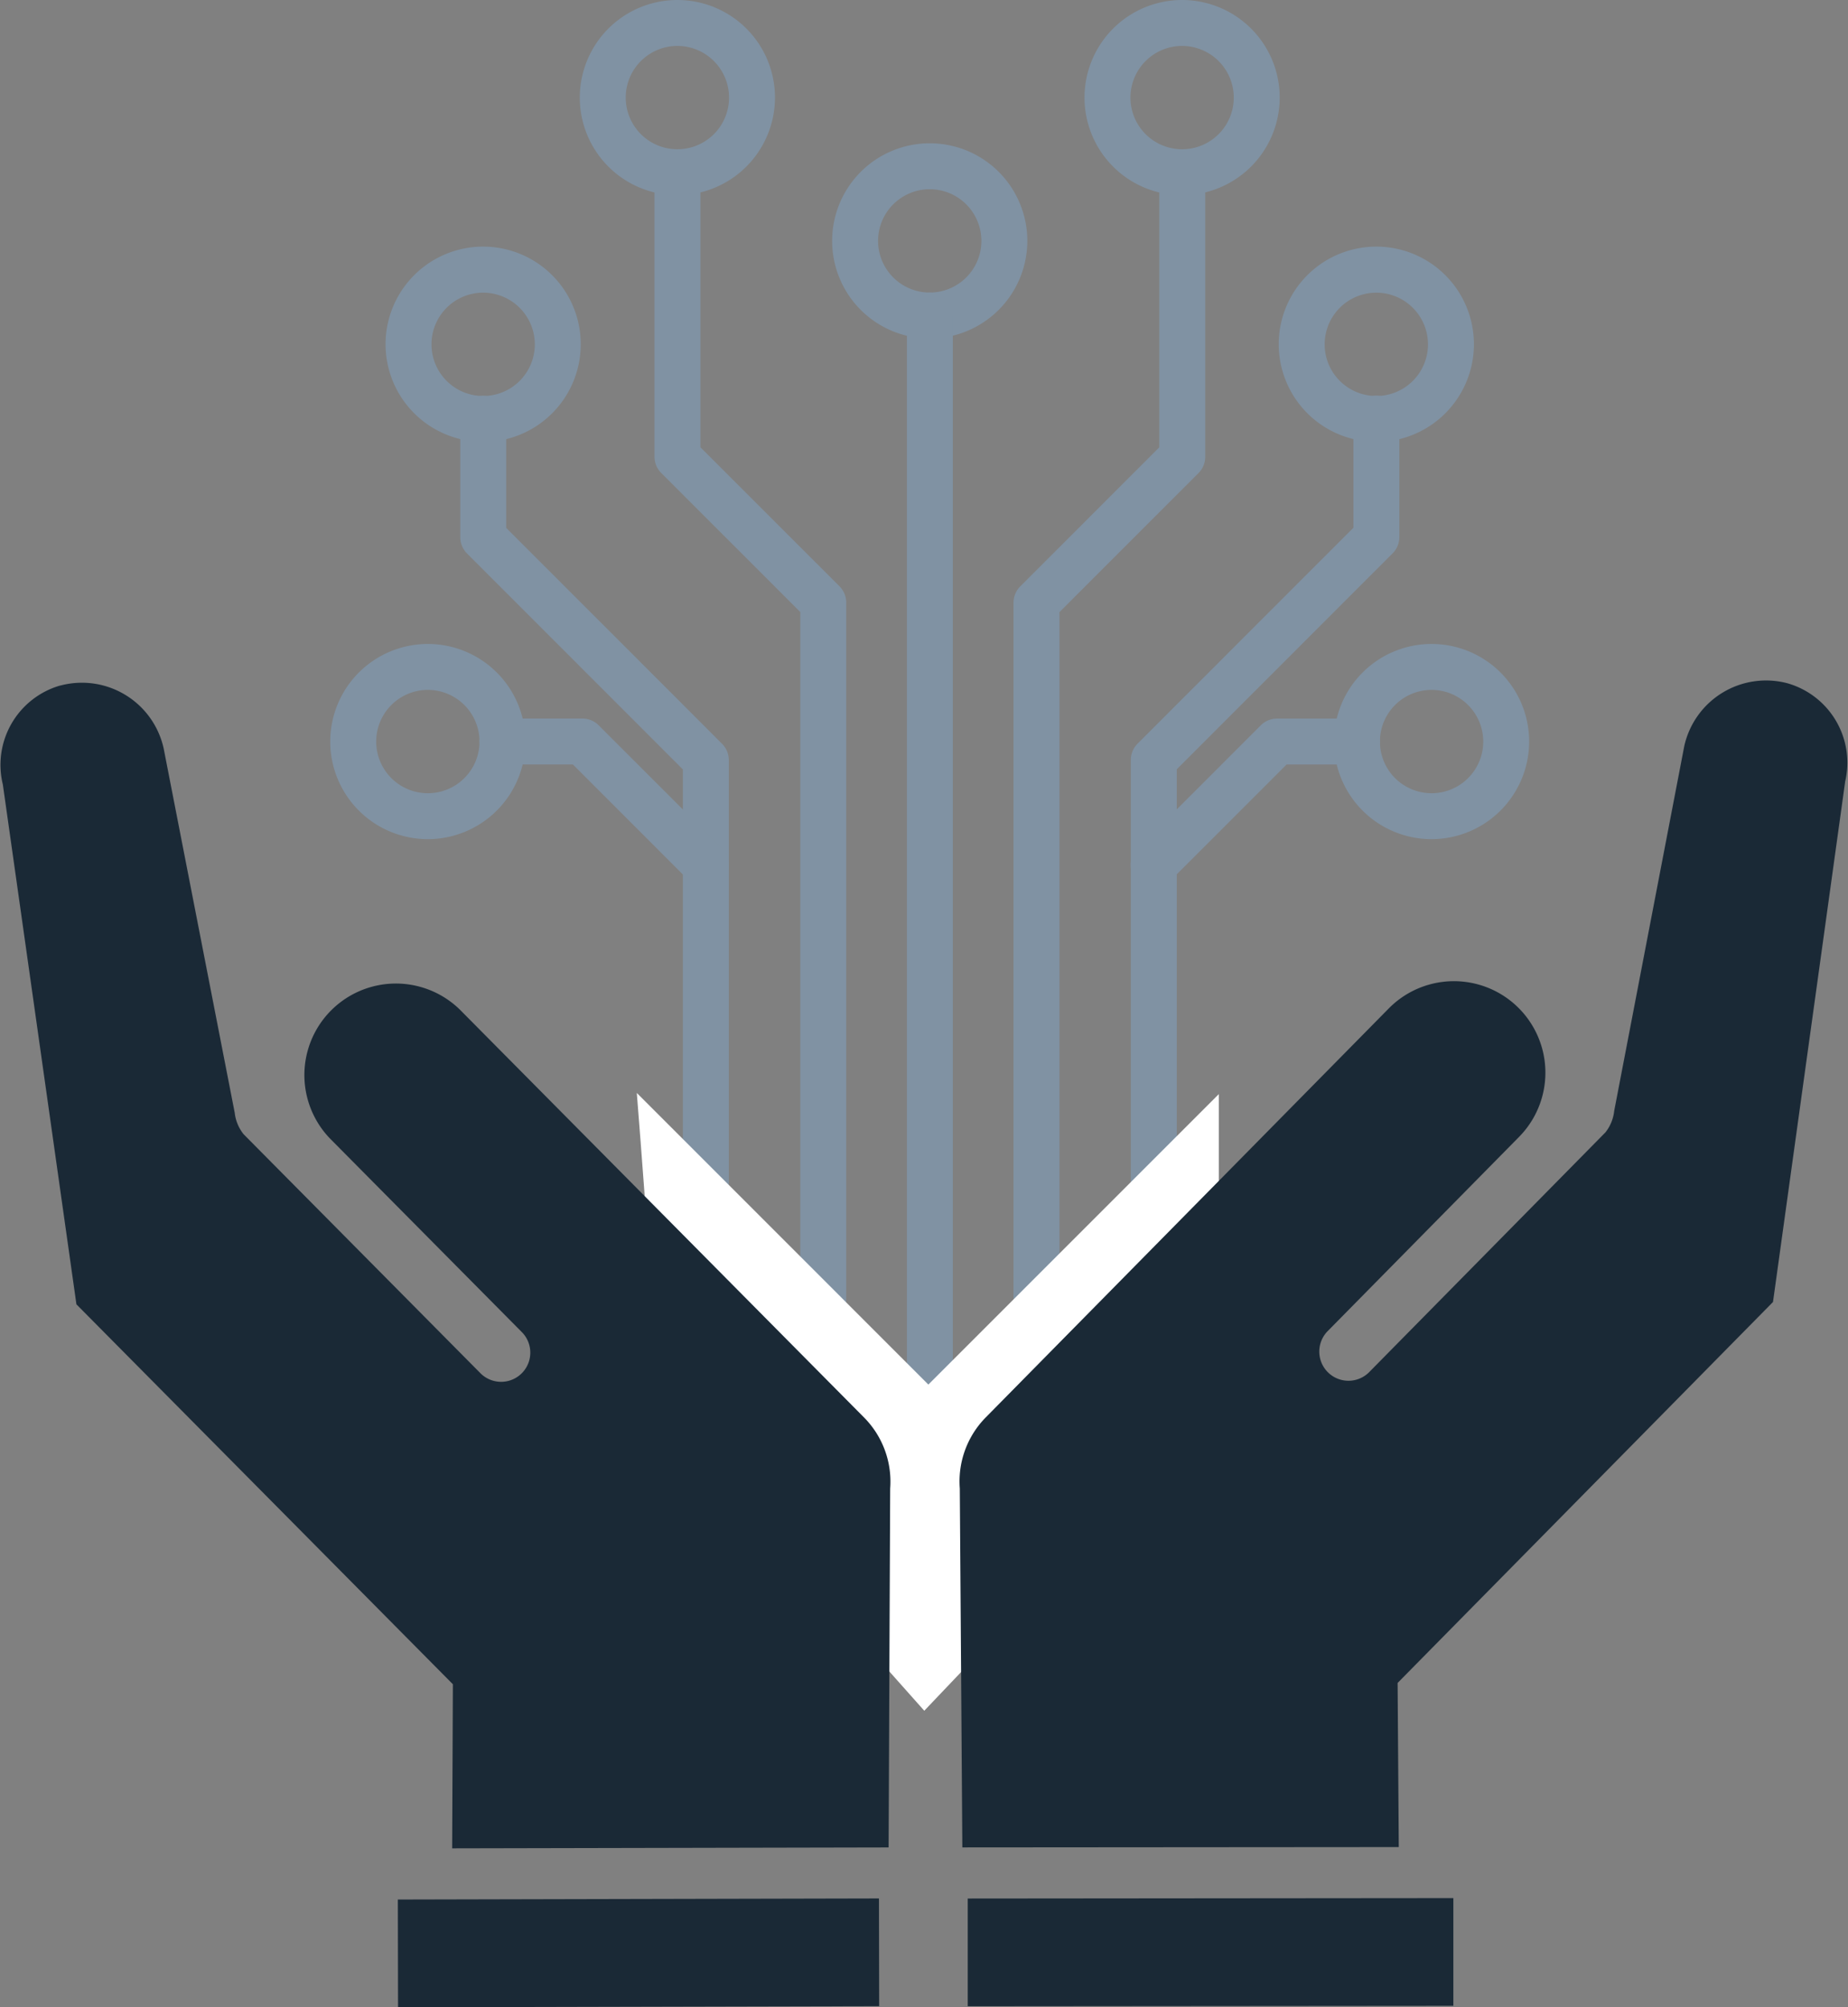 <svg xmlns="http://www.w3.org/2000/svg" width="72.83" height="79.104" viewBox="0 0 72.83 79.104">
  <rect x="0" y="0" width="72.83" height="79.104" fill="#808080" stroke="none"/>
  <g id="Gruppe_4059" data-name="Gruppe 4059" transform="translate(-12.313 -1442.23)">
    <path id="Pfad_13790" data-name="Pfad 13790" d="M53.156,1506.179a.9.9,0,0,1-.9-.9v-39.3a.908.908,0,0,1,.265-.64l5.48-5.481v-10.838a.905.905,0,0,1,1.81,0v11.213a.9.9,0,0,1-.265.64l-5.48,5.481v38.923a.9.9,0,0,1-.905.9" fill="#8092a3"/>
    <path id="Pfad_13791" data-name="Pfad 13791" d="M44.753,1506.18a.9.9,0,0,1-.9-.905v-38.924l-5.48-5.481a.9.9,0,0,1-.266-.64v-11.213a.9.9,0,0,1,1.81,0v10.839l5.481,5.48a.908.908,0,0,1,.265.64v39.3a.9.9,0,0,1-.905.905" fill="#8092a3"/>
    <path id="Pfad_13792" data-name="Pfad 13792" d="M57.779,1504.6a.9.9,0,0,1-.9-.905v-31.518a.909.909,0,0,1,.265-.64l8.508-8.51v-4.3a.9.9,0,1,1,1.809,0v4.67a.907.907,0,0,1-.264.639l-8.508,8.511V1503.7a.9.9,0,0,1-.9.905" fill="#8092a3"/>
    <path id="Pfad_13793" data-name="Pfad 13793" d="M40.13,1504.6a.9.9,0,0,1-.905-.905v-31.143l-8.508-8.511a.907.907,0,0,1-.264-.639v-4.67a.9.9,0,1,1,1.809,0v4.3l8.508,8.51a.909.909,0,0,1,.265.64V1503.7a.9.9,0,0,1-.9.905" fill="#8092a3"/>
    <path id="Pfad_13794" data-name="Pfad 13794" d="M57.779,1477.223a.906.906,0,0,1-.64-1.546L62,1470.815a.906.906,0,0,1,.64-.266h3.152a.905.905,0,0,1,0,1.81H63.017l-4.6,4.6a.9.9,0,0,1-.64.266" fill="#8092a3"/>
    <path id="Pfad_13795" data-name="Pfad 13795" d="M40.13,1477.223a.9.9,0,0,1-.64-.266l-4.6-4.6H32.115a.905.905,0,0,1,0-1.81h3.152a.906.906,0,0,1,.64.266l4.863,4.862a.906.906,0,0,1-.64,1.546" fill="#8092a3"/>
    <path id="Pfad_13796" data-name="Pfad 13796" d="M58.9,1449.922a3.846,3.846,0,1,1,3.846-3.846,3.85,3.85,0,0,1-3.846,3.846m0-5.882a2.036,2.036,0,1,0,2.036,2.036,2.038,2.038,0,0,0-2.036-2.036" fill="#8092a3"/>
    <path id="Pfad_13797" data-name="Pfad 13797" d="M39.009,1449.922a3.846,3.846,0,1,1,3.846-3.846,3.85,3.85,0,0,1-3.846,3.846m0-5.882a2.036,2.036,0,1,0,2.036,2.036,2.038,2.038,0,0,0-2.036-2.036" fill="#8092a3"/>
    <path id="Pfad_13798" data-name="Pfad 13798" d="M48.954,1455.569a3.846,3.846,0,1,1,3.846-3.846,3.85,3.85,0,0,1-3.846,3.846m0-5.882a2.036,2.036,0,1,0,2.036,2.036,2.038,2.038,0,0,0-2.036-2.036" fill="#8092a3"/>
    <path id="Pfad_13799" data-name="Pfad 13799" d="M66.552,1459.641A3.846,3.846,0,1,1,70.4,1455.8a3.85,3.85,0,0,1-3.846,3.846m0-5.882a2.036,2.036,0,1,0,2.036,2.036,2.038,2.038,0,0,0-2.036-2.036" fill="#8092a3"/>
    <path id="Pfad_13800" data-name="Pfad 13800" d="M31.357,1459.641A3.846,3.846,0,1,1,35.2,1455.8a3.85,3.85,0,0,1-3.846,3.846m0-5.882a2.036,2.036,0,1,0,2.036,2.036,2.038,2.038,0,0,0-2.036-2.036" fill="#8092a3"/>
    <path id="Pfad_13801" data-name="Pfad 13801" d="M68.733,1475.3a3.846,3.846,0,1,1,3.844-3.845,3.85,3.85,0,0,1-3.844,3.845m0-5.882a2.036,2.036,0,1,0,2.035,2.037,2.039,2.039,0,0,0-2.035-2.037" fill="#8092a3"/>
    <path id="Pfad_13802" data-name="Pfad 13802" d="M29.176,1475.3a3.846,3.846,0,1,1,3.844-3.845,3.85,3.85,0,0,1-3.844,3.845m0-5.882a2.036,2.036,0,1,0,2.035,2.037,2.039,2.039,0,0,0-2.035-2.037" fill="#8092a3"/>
    <path id="Pfad_13803" data-name="Pfad 13803" d="M48.954,1507.61a.9.9,0,0,1-.9-.905v-52.04a.905.905,0,1,1,1.81,0v52.04a.9.9,0,0,1-.905.905" fill="#8092a3"/>
    <path id="Pfad_13804" data-name="Pfad 13804" d="M37.416,1485.308,48.9,1496.794l11.446-11.446v12.1l-11.607,12.2s-10.871-12.169-10.629-12.411-.7-11.926-.7-11.926" fill="#fff"/>
    <path id="Pfad_13805" data-name="Pfad 13805" d="M85.029,1473.046l-2.842,20.494-14.794,15.013.046,6.468-17.2.013-.1-14.145a3.591,3.591,0,0,1,1.022-2.8l15.883-16.117a3.605,3.605,0,0,1,5.136,5.061l-7.558,7.67a1.15,1.15,0,0,0,1.638,1.614l9.323-9.461a1.642,1.642,0,0,0,.346-.847l2.759-14.364a3.3,3.3,0,0,1,4.069-2.488,3.253,3.253,0,0,1,2.269,3.892M69.59,1517.031l-19.138.017,0,4.245,19.138-.016Z" fill="#1a2936"/>
    <path id="Pfad_13806" data-name="Pfad 13806" d="M14.687,1469.248a3.3,3.3,0,0,1,4.076,2.477l2.8,14.356a1.646,1.646,0,0,0,.349.846l9.35,9.435a1.15,1.15,0,0,0,1.633-1.619l-7.58-7.648a3.606,3.606,0,0,1,5.122-5.076l15.928,16.072a3.59,3.59,0,0,1,1.03,2.8l-.062,14.144-17.2.036.028-6.467-14.836-14.972-2.9-20.486a3.254,3.254,0,0,1,2.258-3.9M28,1521.334l18.961-.044-.008-4.245-18.961.043Z" fill="#1a2936"/>
  </g>
</svg>
